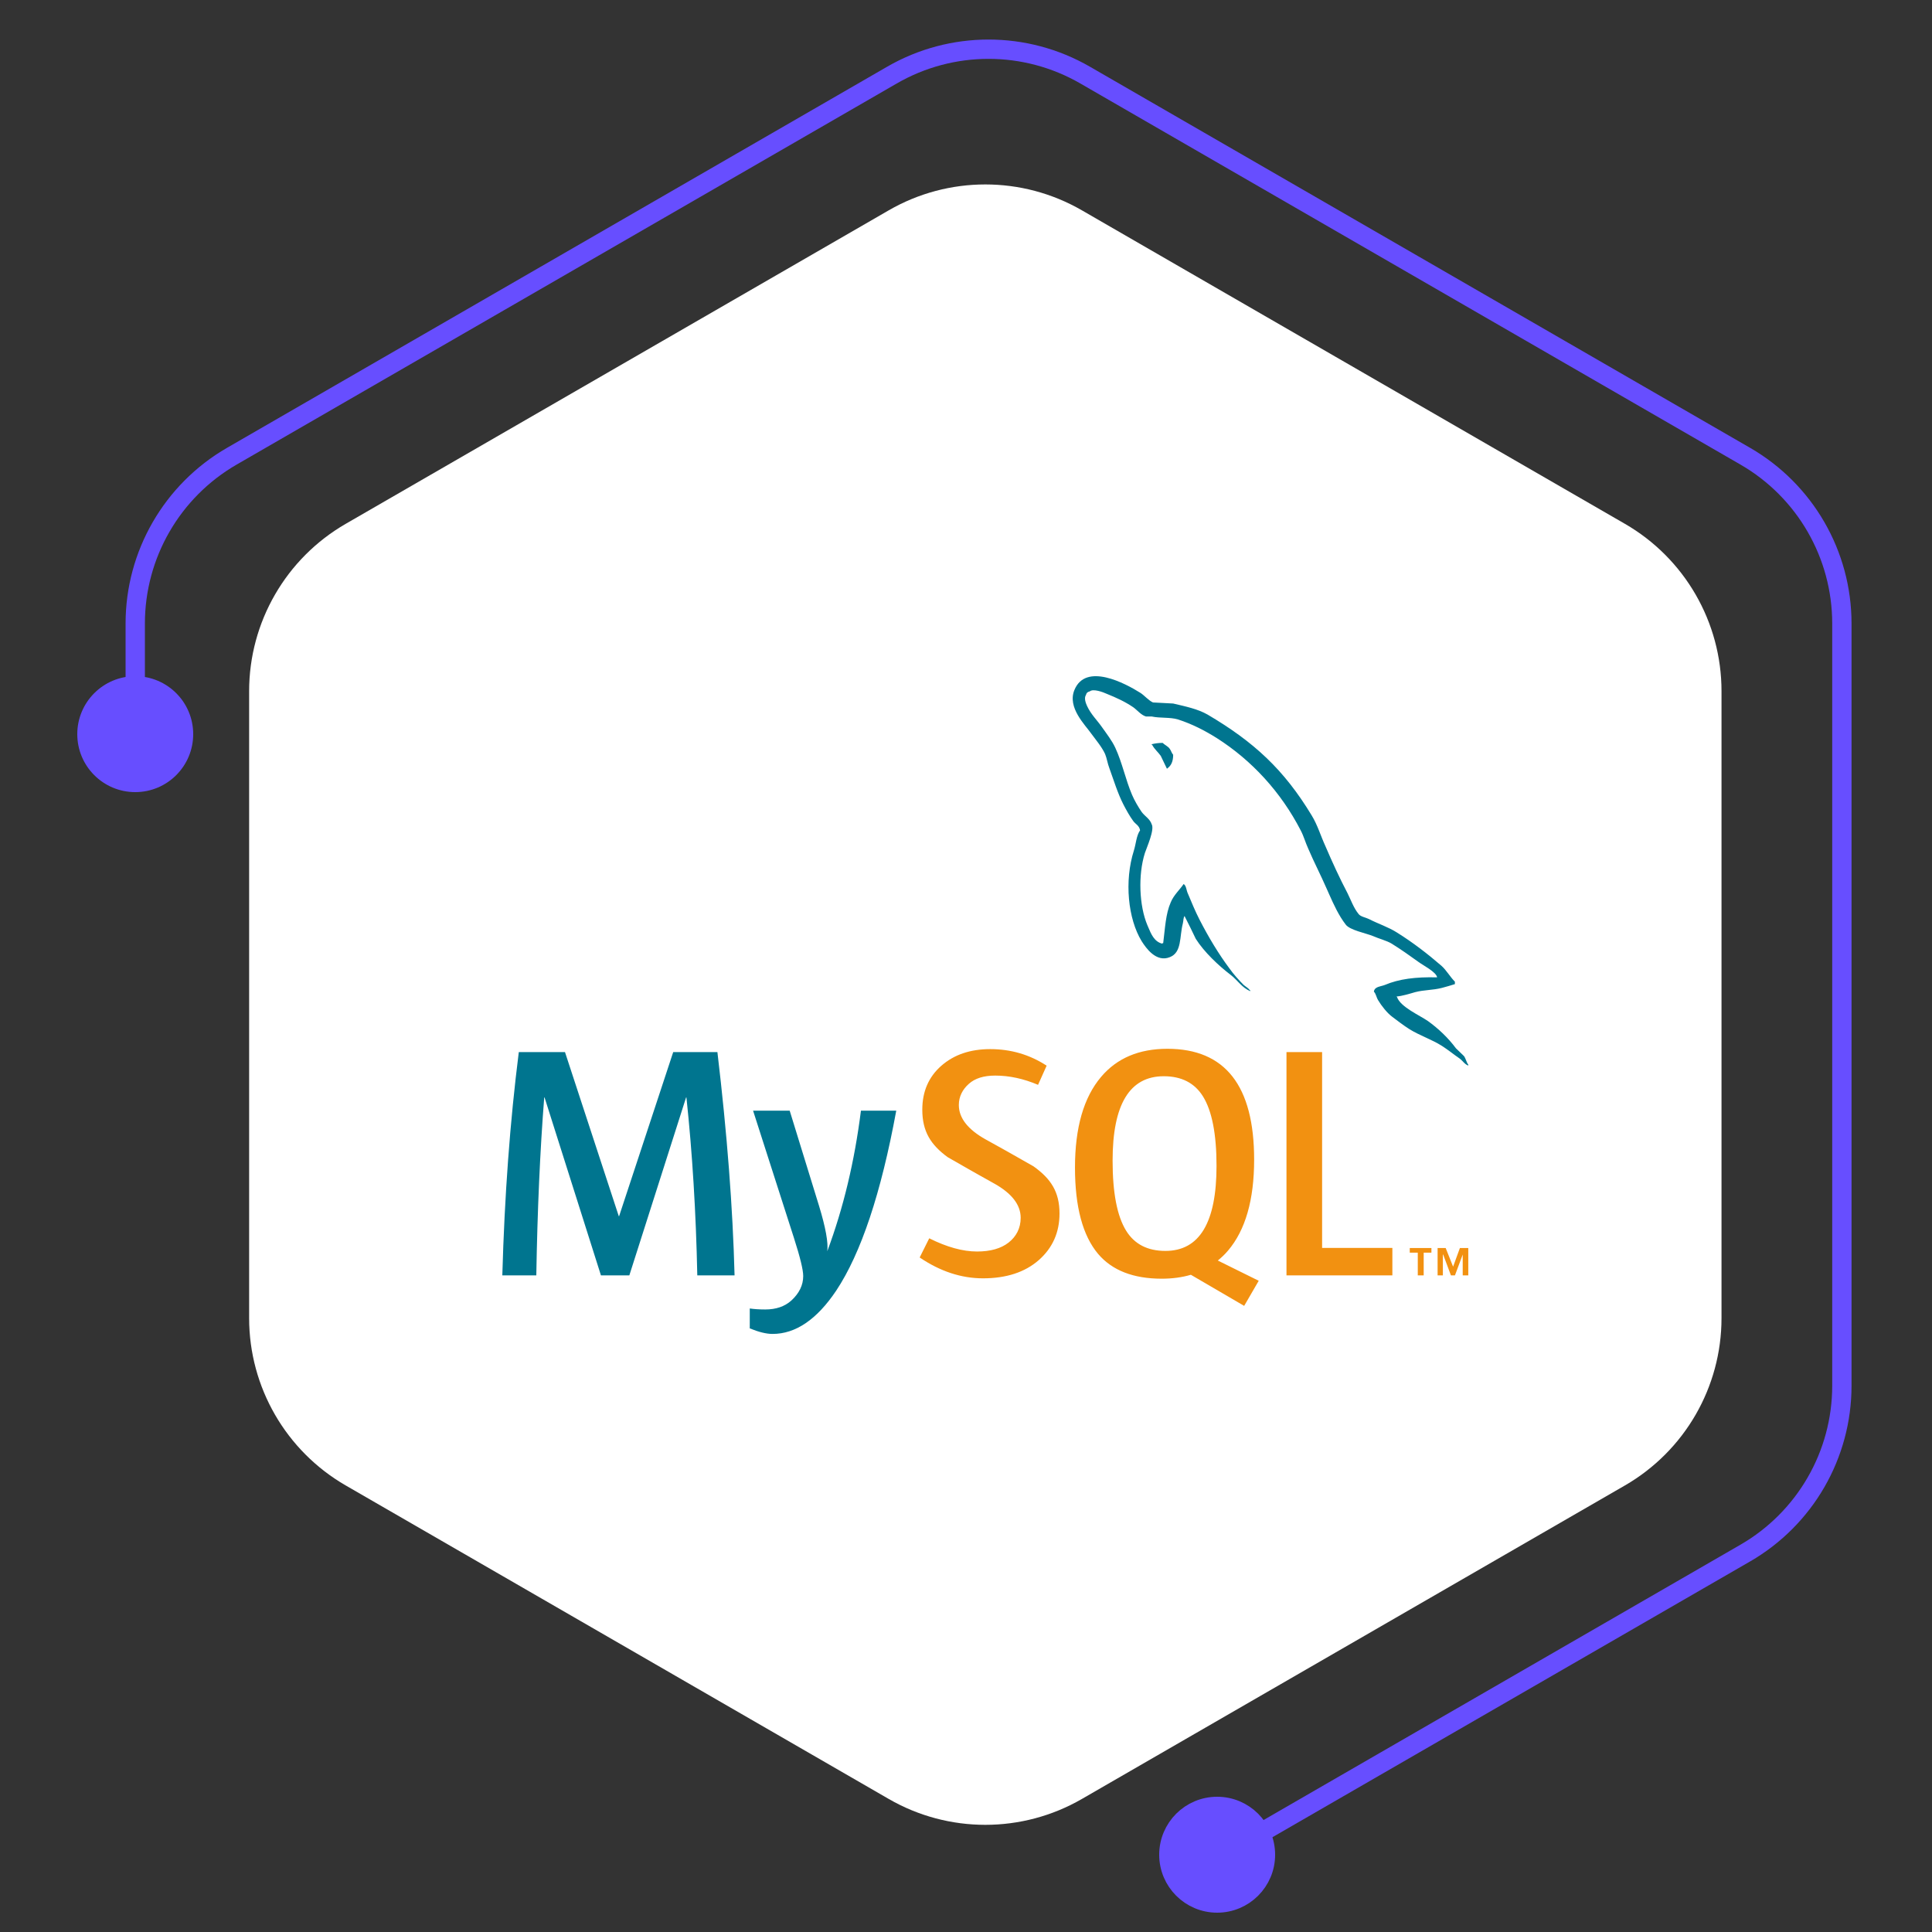 <svg width="100" height="100" viewBox="0 0 100 100" fill="none" xmlns="http://www.w3.org/2000/svg">
<rect x="0" y="0" width="100" height="100" fill="#333333" stroke="none"/>
<path d="M46 10.887C49.094 9.1 52.906 9.1 56 10.887L84.105 27.113C87.199 28.9 89.105 32.201 89.105 35.773V68.227C89.105 71.799 87.199 75.1 84.105 76.887L56 93.113C52.906 94.9 49.094 94.9 46 93.113L17.895 76.887C14.801 75.1 12.895 71.799 12.895 68.227V35.773C12.895 32.201 14.801 28.9 17.895 27.113L46 10.887Z" fill="white"/>
<g clip-path="url(#clip0_1554_415)">
<path d="M40.874 57.487L42.394 62.418C42.735 63.537 42.877 64.319 42.82 64.764C43.651 62.538 44.232 60.113 44.562 57.487H46.39C45.604 61.761 44.568 64.867 43.281 66.805C42.279 68.298 41.181 69.044 39.986 69.044C39.667 69.044 39.274 68.948 38.808 68.757V67.727C39.036 67.76 39.303 67.778 39.61 67.778C40.168 67.778 40.618 67.623 40.96 67.315C41.369 66.939 41.574 66.516 41.574 66.048C41.574 65.728 41.414 65.072 41.096 64.08L38.979 57.487H40.874ZM29.244 54.457L32.028 62.949H32.045L34.845 54.457H37.133C37.634 58.668 37.93 62.522 38.021 66.014H36.092C36.024 62.749 35.836 59.679 35.529 56.803H35.512L32.574 66.014H31.105L28.186 56.803H28.169C27.952 59.565 27.816 62.636 27.759 66.014H26C26.114 61.905 26.398 58.053 26.853 54.457H29.244Z" fill="#00758F"/>
<path d="M60.423 54.285C63.417 54.285 64.914 56.198 64.914 60.022C64.914 62.099 64.464 63.669 63.564 64.729C63.402 64.923 63.223 65.09 63.034 65.245L65.153 66.293L65.151 66.293L64.398 67.592L61.639 65.982C61.182 66.117 60.679 66.185 60.131 66.185C58.66 66.185 57.562 65.756 56.837 64.901C56.04 63.954 55.641 62.464 55.641 60.432C55.641 58.366 56.091 56.803 56.991 55.741C57.81 54.77 58.955 54.285 60.423 54.285ZM51.255 54.302C52.325 54.302 53.298 54.588 54.174 55.159L53.729 56.151C52.979 55.832 52.24 55.672 51.511 55.672C50.919 55.672 50.464 55.814 50.146 56.101C49.826 56.385 49.629 56.75 49.629 57.196C49.629 57.88 50.116 58.474 51.017 58.976C51.312 59.137 51.606 59.3 51.899 59.465L51.966 59.503L51.999 59.522L52.067 59.559L52.1 59.578L52.168 59.616C52.849 60.001 53.491 60.367 53.491 60.367C54.391 61.007 54.84 61.688 54.84 62.81C54.84 63.791 54.481 64.595 53.765 65.225C53.048 65.852 52.086 66.166 50.88 66.166C49.753 66.166 48.66 65.804 47.602 65.087L48.097 64.094C49.008 64.55 49.832 64.778 50.572 64.778C51.266 64.778 51.809 64.623 52.202 64.317C52.595 64.009 52.83 63.579 52.83 63.034C52.83 62.348 52.352 61.761 51.477 61.269C51.203 61.117 50.929 60.965 50.657 60.81L50.59 60.772C50.467 60.703 50.343 60.632 50.221 60.563L50.155 60.526C49.564 60.189 49.052 59.895 49.052 59.895C48.177 59.255 47.738 58.568 47.738 57.436C47.738 56.5 48.065 55.743 48.719 55.167C49.374 54.59 50.22 54.302 51.255 54.302ZM68.432 54.457V64.592H72.069V66.014H66.588V54.457L68.432 54.457ZM74.09 64.597V64.837H73.69V66.013H73.384V64.837H72.969V64.597H74.09ZM74.828 64.597L75.212 65.562L75.564 64.597H75.998V66.013H75.71V64.935L75.308 66.013H75.1L74.698 64.935H74.683V66.013H74.41V64.597H74.828ZM60.235 55.706C58.471 55.706 57.588 57.163 57.588 60.073C57.588 61.74 57.822 62.949 58.289 63.702C58.721 64.399 59.398 64.747 60.321 64.747C62.085 64.747 62.967 63.28 62.967 60.346C62.967 58.703 62.733 57.504 62.267 56.751C61.834 56.055 61.157 55.706 60.235 55.706" fill="#F29111"/>
<path d="M55.611 35.716C56.197 34.278 58.243 35.367 59.037 35.869C59.232 35.995 59.455 36.261 59.678 36.359C60.026 36.373 60.374 36.4 60.723 36.414C61.377 36.568 61.99 36.694 62.505 36.987C64.9 38.398 66.46 39.835 67.895 42.21C68.201 42.713 68.355 43.257 68.605 43.801C68.953 44.612 69.343 45.464 69.747 46.231C69.928 46.595 70.067 46.999 70.318 47.306C70.416 47.447 70.694 47.488 70.861 47.572C71.32 47.81 71.877 47.99 72.31 48.27C73.117 48.773 73.898 49.373 74.608 49.988C74.873 50.225 75.053 50.56 75.305 50.811V50.938C75.081 51.006 74.858 51.077 74.635 51.133C74.148 51.258 73.716 51.23 73.243 51.355C72.951 51.44 72.588 51.552 72.282 51.58L72.31 51.609C72.49 52.124 73.466 52.543 73.912 52.851C74.453 53.242 74.956 53.716 75.36 54.261C75.499 54.4 75.639 54.526 75.778 54.665C75.875 54.805 75.902 54.987 76 55.112V55.154C75.891 55.116 75.813 55.043 75.739 54.966L75.695 54.92C75.651 54.874 75.606 54.829 75.555 54.792C75.248 54.582 74.942 54.331 74.635 54.136C74.106 53.8 73.493 53.605 72.951 53.269C72.644 53.073 72.352 52.851 72.059 52.627C71.794 52.431 71.502 52.055 71.335 51.776C71.237 51.621 71.224 51.44 71.112 51.328C71.132 51.142 71.302 51.087 71.475 51.041L71.514 51.031C71.574 51.015 71.632 51 71.683 50.979C72.407 50.672 73.27 50.56 74.385 50.588C74.343 50.308 73.646 49.96 73.424 49.792C72.978 49.47 72.505 49.135 72.032 48.842C71.781 48.689 71.348 48.577 71.07 48.452C70.694 48.298 69.859 48.144 69.65 47.851C69.296 47.39 69.042 46.839 68.795 46.283L68.728 46.132L68.66 45.98C68.369 45.31 68.006 44.612 67.714 43.926C67.561 43.592 67.49 43.298 67.323 42.978C66.307 41.009 64.802 39.361 62.979 38.202C62.379 37.825 61.711 37.476 60.974 37.239C60.555 37.112 60.054 37.182 59.608 37.085H59.315C59.065 37.015 58.856 36.749 58.661 36.61C58.23 36.317 57.798 36.12 57.282 35.911C57.102 35.828 56.586 35.632 56.406 35.786C56.294 35.814 56.237 35.856 56.21 35.968C56.099 36.135 56.197 36.387 56.266 36.541C56.475 36.987 56.767 37.252 57.032 37.629C57.268 37.964 57.561 38.341 57.728 38.705C58.09 39.486 58.258 40.352 58.592 41.134C58.716 41.428 58.912 41.763 59.093 42.028C59.246 42.238 59.524 42.39 59.608 42.657C59.776 42.936 59.357 43.858 59.26 44.15C58.897 45.295 58.968 46.887 59.385 47.88L59.408 47.932L59.43 47.985C59.582 48.349 59.746 48.74 60.151 48.842C60.179 48.814 60.151 48.829 60.207 48.814C60.305 48.046 60.332 47.306 60.597 46.705C60.75 46.329 61.056 46.063 61.265 45.757C61.405 45.84 61.405 46.092 61.488 46.259C61.669 46.691 61.864 47.166 62.087 47.6C62.546 48.493 63.062 49.36 63.647 50.141C63.843 50.42 64.12 50.728 64.371 50.979C64.483 51.077 64.608 51.133 64.692 51.258H64.719V51.3C64.301 51.146 64.036 50.714 63.703 50.462C63.076 49.987 62.324 49.275 61.892 48.592C61.711 48.199 61.516 47.823 61.321 47.433V47.404C61.237 47.516 61.265 47.627 61.224 47.795C61.043 48.493 61.182 49.289 60.555 49.54C59.845 49.834 59.315 49.066 59.093 48.717C58.382 47.558 58.188 45.603 58.689 44.025C58.8 43.676 58.815 43.257 59.01 42.978C58.968 42.726 58.773 42.657 58.661 42.502C58.466 42.238 58.299 41.931 58.146 41.637C57.853 41.065 57.645 40.38 57.422 39.766C57.324 39.515 57.296 39.263 57.199 39.026C57.032 38.663 56.725 38.299 56.489 37.979C56.168 37.518 55.235 36.624 55.611 35.716ZM60.179 38.452C60.216 38.489 60.261 38.522 60.307 38.554L60.364 38.593C60.438 38.644 60.511 38.699 60.555 38.773C60.625 38.871 60.638 38.968 60.723 39.067C60.723 39.402 60.625 39.625 60.429 39.764C60.429 39.764 60.416 39.779 60.402 39.793C60.29 39.569 60.193 39.346 60.081 39.123C59.943 38.928 59.748 38.773 59.635 38.55H59.608V38.522C59.776 38.481 59.943 38.452 60.179 38.452Z" fill="#00758F"/>
</g>
<path d="M7 37V32.273C7 28.701 8.906 25.4 12 23.613L46.167 3.887C49.261 2.1 53.073 2.1 56.167 3.887L90.335 23.613C93.429 25.4 95.335 28.701 95.335 32.273V71.727C95.335 75.299 93.429 78.6 90.335 80.387L73.251 90.25L62.209 96.625" stroke="#674EFF"/>
<circle cx="7" cy="38" r="3" fill="#674EFF"/>
<circle cx="63" cy="96" r="2.5" fill="#674EFF" stroke="#674EFF"/>
<defs>
<clipPath id="clip0_1554_415">
<rect width="50" height="34.082" fill="white" transform="translate(26 35)"/>
</clipPath>
</defs>
</svg>
